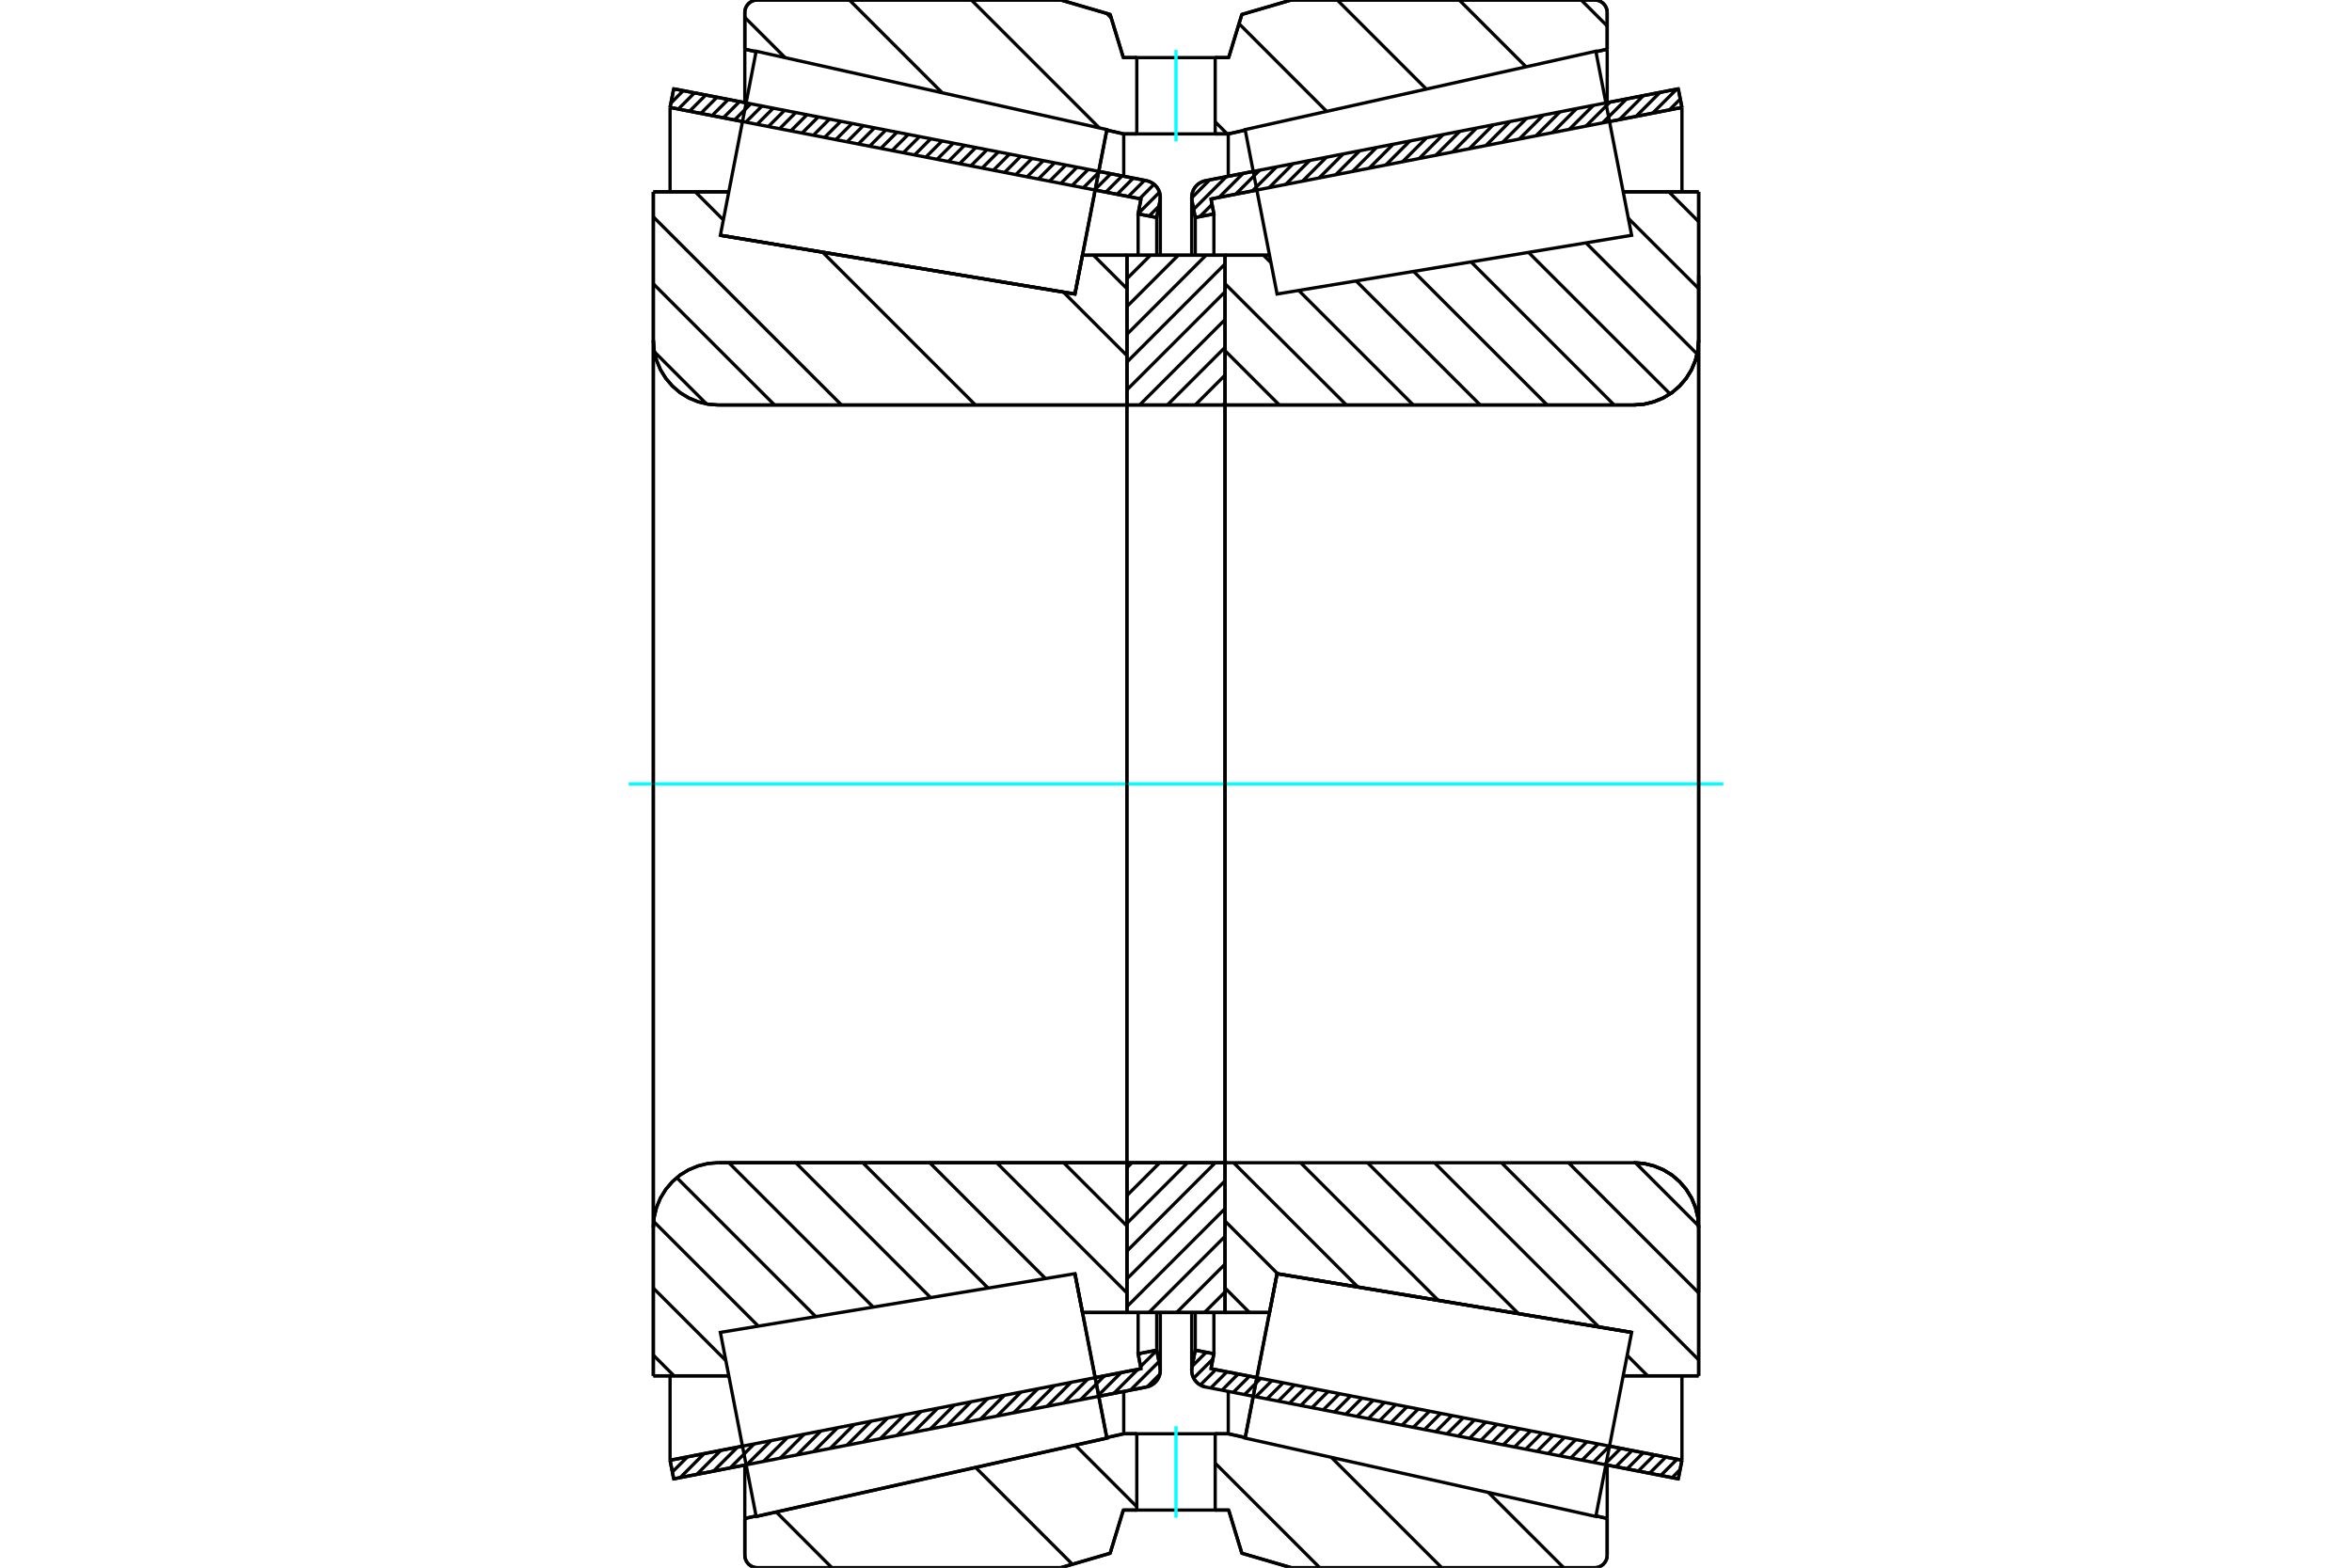<?xml version="1.0" standalone="no"?>
<!DOCTYPE svg PUBLIC "-//W3C//DTD SVG 1.1//EN"
	"http://www.w3.org/Graphics/SVG/1.1/DTD/svg11.dtd">
<svg xmlns="http://www.w3.org/2000/svg" height="100%" width="100%" viewBox="0 0 36000 24000">
	<rect x="-1800" y="-1200" width="39600" height="26400" style="fill:#FFF"/>
	<g style="fill:none; fill-rule:evenodd" transform="matrix(1 0 0 1 0 0)">
		<g style="fill:none; stroke:#000; stroke-width:50; shape-rendering:geometricPrecision">
			<line x1="19182" y1="21376" x2="19182" y2="21376"/>
			<line x1="25688" y1="22640" x2="24580" y2="22425"/>
			<line x1="25744" y1="22355" x2="25688" y2="22640"/>
			<line x1="24636" y1="22139" x2="25744" y2="22355"/>
			<line x1="18536" y1="20954" x2="19238" y2="21090"/>
			<line x1="18580" y1="20725" x2="18536" y2="20954"/>
			<line x1="18295" y1="20670" x2="18580" y2="20725"/>
			<line x1="18245" y1="20927" x2="18295" y2="20670"/>
			<polyline points="18245,20927 18241,20951 18240,20977 18243,21016 18252,21055 18267,21093 18287,21127 18313,21158 18343,21185 18376,21206 18413,21223 18452,21234"/>
			<line x1="24580" y1="1575" x2="25688" y2="1360"/>
			<line x1="18452" y1="2766" x2="19182" y2="2624"/>
			<polyline points="18452,2766 18413,2777 18376,2794 18343,2815 18313,2842 18287,2873 18267,2907 18252,2945 18243,2984 18240,3023 18241,3049 18245,3073"/>
			<line x1="18295" y1="3330" x2="18245" y2="3073"/>
			<line x1="18580" y1="3275" x2="18295" y2="3330"/>
			<line x1="18536" y1="3046" x2="18580" y2="3275"/>
			<line x1="19238" y1="2910" x2="18536" y2="3046"/>
			<line x1="25744" y1="1645" x2="24636" y2="1861"/>
			<line x1="25688" y1="1360" x2="25744" y2="1645"/>
			<line x1="18295" y1="20093" x2="18295" y2="20670"/>
			<line x1="18295" y1="3330" x2="18295" y2="3907"/>
			<line x1="18580" y1="20093" x2="18580" y2="20725"/>
			<line x1="18580" y1="3275" x2="18580" y2="3907"/>
			<line x1="25744" y1="21062" x2="25744" y2="22355"/>
			<line x1="25744" y1="1645" x2="25744" y2="2938"/>
			<line x1="18240" y1="20093" x2="18240" y2="20977"/>
			<line x1="18240" y1="3023" x2="18240" y2="3907"/>
			<line x1="11420" y1="22425" x2="10312" y2="22640"/>
			<line x1="17548" y1="21234" x2="16818" y2="21376"/>
			<polyline points="17548,21234 17587,21223 17624,21206 17657,21185 17687,21158 17713,21127 17733,21093 17748,21055 17757,21016 17760,20977 17759,20951 17755,20927"/>
			<line x1="17705" y1="20670" x2="17755" y2="20927"/>
			<line x1="17420" y1="20725" x2="17705" y2="20670"/>
			<line x1="17464" y1="20954" x2="17420" y2="20725"/>
			<line x1="16762" y1="21090" x2="17464" y2="20954"/>
			<line x1="10256" y1="22355" x2="11364" y2="22139"/>
			<line x1="10312" y1="22640" x2="10256" y2="22355"/>
			<line x1="16818" y1="2624" x2="17548" y2="2766"/>
			<line x1="10312" y1="1360" x2="11420" y2="1575"/>
			<line x1="10256" y1="1645" x2="10312" y2="1360"/>
			<line x1="11364" y1="1861" x2="10256" y2="1645"/>
			<line x1="17464" y1="3046" x2="16762" y2="2910"/>
			<line x1="17420" y1="3275" x2="17464" y2="3046"/>
			<line x1="17705" y1="3330" x2="17420" y2="3275"/>
			<line x1="17755" y1="3073" x2="17705" y2="3330"/>
			<polyline points="17755,3073 17759,3049 17760,3023 17757,2984 17748,2945 17733,2907 17713,2873 17687,2842 17657,2815 17624,2794 17587,2777 17548,2766"/>
			<line x1="17420" y1="3907" x2="17420" y2="3275"/>
			<line x1="17420" y1="20725" x2="17420" y2="20093"/>
			<line x1="10256" y1="2938" x2="10256" y2="1645"/>
			<line x1="10256" y1="22355" x2="10256" y2="21062"/>
			<line x1="17705" y1="3907" x2="17705" y2="3330"/>
			<line x1="17705" y1="20670" x2="17705" y2="20093"/>
			<line x1="17760" y1="3907" x2="17760" y2="3023"/>
			<line x1="17760" y1="20977" x2="17760" y2="20093"/>
			<line x1="18752" y1="3907" x2="19432" y2="3907"/>
			<line x1="25008" y1="6200" x2="18784" y2="6200"/>
			<polyline points="25008,6200 25163,6188 25314,6151 25458,6092 25591,6011 25709,5909 25810,5791 25892,5658 25951,5515 25988,5363 26000,5208"/>
			<line x1="26000" y1="2937" x2="26000" y2="5208"/>
			<line x1="26000" y1="2937" x2="24845" y2="2937"/>
			<line x1="24974" y1="20398" x2="24974" y2="20398"/>
			<line x1="26000" y1="21063" x2="24845" y2="21063"/>
			<line x1="26000" y1="18792" x2="26000" y2="21063"/>
			<polyline points="26000,18792 25988,18637 25951,18485 25892,18342 25810,18209 25709,18091 25591,17989 25458,17908 25314,17849 25163,17812 25008,17800"/>
			<polyline points="18784,17800 18779,17800 18774,17802 18769,17803 18765,17806 18761,17809 18758,17813 18755,17817 18753,17822 18752,17827 18752,17832"/>
			<line x1="19432" y1="20093" x2="18752" y2="20093"/>
			<line x1="19547" y1="19499" x2="19432" y2="20093"/>
			<line x1="24974" y1="20398" x2="19547" y2="19499"/>
			<polyline points="18752,6168 18752,6173 18753,6178 18755,6183 18758,6187 18761,6191 18765,6194 18769,6197 18774,6198 18779,6200 18784,6200"/>
			<polyline points="18784,17800 18779,17800 18774,17802 18769,17803 18765,17806 18761,17809 18758,17813 18755,17817 18753,17822 18752,17827 18752,17832"/>
			<polyline points="25008,6200 25163,6188 25314,6151 25458,6092 25591,6011 25709,5909 25810,5791 25892,5658 25951,5515 25988,5363 26000,5208"/>
			<polyline points="26000,18792 25988,18637 25951,18485 25892,18342 25810,18209 25709,18091 25591,17989 25458,17908 25314,17849 25163,17812 25008,17800"/>
			<line x1="16453" y1="19499" x2="16453" y2="19499"/>
			<line x1="16568" y1="20093" x2="16453" y2="19499"/>
			<line x1="17248" y1="20093" x2="16568" y2="20093"/>
			<polyline points="17248,17832 17248,17827 17247,17822 17245,17817 17242,17813 17239,17809 17235,17806 17231,17803 17226,17802 17221,17800 17216,17800"/>
			<line x1="10992" y1="17800" x2="17216" y2="17800"/>
			<polyline points="10992,17800 10837,17812 10686,17849 10542,17908 10409,17989 10291,18091 10190,18209 10108,18342 10049,18485 10012,18637 10000,18792"/>
			<line x1="10000" y1="21063" x2="10000" y2="18792"/>
			<line x1="10000" y1="21063" x2="11155" y2="21063"/>
			<line x1="11026" y1="3602" x2="11026" y2="3602"/>
			<line x1="10000" y1="2937" x2="11155" y2="2937"/>
			<line x1="10000" y1="5208" x2="10000" y2="2937"/>
			<polyline points="10000,5208 10012,5363 10049,5515 10108,5658 10190,5791 10291,5909 10409,6011 10542,6092 10686,6151 10837,6188 10992,6200"/>
			<line x1="17216" y1="6200" x2="10992" y2="6200"/>
			<polyline points="17216,6200 17221,6200 17226,6198 17231,6197 17235,6194 17239,6191 17242,6187 17245,6183 17247,6178 17248,6173 17248,6168"/>
			<line x1="16568" y1="3907" x2="17248" y2="3907"/>
			<line x1="16453" y1="4501" x2="16568" y2="3907"/>
			<line x1="11026" y1="3602" x2="16453" y2="4501"/>
			<line x1="10000" y1="18792" x2="10000" y2="5208"/>
			<line x1="16236" y1="0" x2="16992" y2="221"/>
			<line x1="11592" y1="0" x2="16236" y2="0"/>
			<polyline points="11592,0 11562,2 11533,9 11505,21 11479,37 11456,56 11437,79 11421,105 11409,133 11402,162 11400,192"/>
			<line x1="11400" y1="753" x2="11400" y2="192"/>
			<line x1="11572" y1="792" x2="11400" y2="753"/>
			<line x1="17200" y1="2050" x2="16941" y2="1992"/>
			<line x1="17400" y1="2050" x2="17200" y2="2050"/>
			<line x1="18800" y1="2050" x2="18600" y2="2050"/>
			<line x1="19059" y1="1992" x2="18800" y2="2050"/>
			<line x1="24600" y1="753" x2="24428" y2="792"/>
			<line x1="24600" y1="192" x2="24600" y2="753"/>
			<polyline points="24600,192 24598,162 24591,133 24579,105 24563,79 24544,56 24521,37 24495,21 24467,9 24438,2 24408,0"/>
			<line x1="19764" y1="0" x2="24408" y2="0"/>
			<line x1="19008" y1="221" x2="19764" y2="0"/>
			<line x1="18806" y1="882" x2="19008" y2="221"/>
			<line x1="18600" y1="882" x2="18806" y2="882"/>
			<line x1="17194" y1="882" x2="17400" y2="882"/>
			<line x1="16992" y1="221" x2="17194" y2="882"/>
			<line x1="16992" y1="23779" x2="16236" y2="24000"/>
			<line x1="17194" y1="23118" x2="16992" y2="23779"/>
			<line x1="18806" y1="23118" x2="18600" y2="23118"/>
			<line x1="17400" y1="23118" x2="17194" y2="23118"/>
			<line x1="19008" y1="23779" x2="18806" y2="23118"/>
			<line x1="19764" y1="24000" x2="19008" y2="23779"/>
			<line x1="24408" y1="24000" x2="19764" y2="24000"/>
			<polyline points="24408,24000 24438,23998 24467,23991 24495,23979 24521,23963 24544,23944 24563,23921 24579,23895 24591,23867 24598,23838 24600,23808"/>
			<line x1="24600" y1="23247" x2="24600" y2="23808"/>
			<line x1="24428" y1="23208" x2="24600" y2="23247"/>
			<line x1="18800" y1="21950" x2="19059" y2="22008"/>
			<line x1="17200" y1="21950" x2="17400" y2="21950"/>
			<line x1="18600" y1="21950" x2="18800" y2="21950"/>
			<line x1="16941" y1="22008" x2="17200" y2="21950"/>
			<line x1="11400" y1="23247" x2="11572" y2="23208"/>
			<line x1="11400" y1="23808" x2="11400" y2="23247"/>
			<polyline points="11400,23808 11402,23838 11409,23867 11421,23895 11437,23921 11456,23944 11479,23963 11505,23979 11533,23991 11562,23998 11592,24000"/>
			<line x1="16236" y1="24000" x2="11592" y2="24000"/>
			<line x1="24600" y1="22429" x2="24600" y2="23247"/>
			<line x1="24600" y1="753" x2="24600" y2="1571"/>
			<line x1="11400" y1="22429" x2="11400" y2="23247"/>
			<line x1="11400" y1="753" x2="11400" y2="1571"/>
			<line x1="17200" y1="21301" x2="17200" y2="21950"/>
			<line x1="17200" y1="2050" x2="17200" y2="2699"/>
			<line x1="18800" y1="21301" x2="18800" y2="21950"/>
			<line x1="18800" y1="2050" x2="18800" y2="2699"/>
			<line x1="17248" y1="17800" x2="18752" y2="17800"/>
			<line x1="17248" y1="20093" x2="17248" y2="17800"/>
			<line x1="18752" y1="20093" x2="17248" y2="20093"/>
			<line x1="18752" y1="17800" x2="18752" y2="20093"/>
			<line x1="18752" y1="6200" x2="17248" y2="6200"/>
			<line x1="18752" y1="3907" x2="18752" y2="6200"/>
			<line x1="17248" y1="3907" x2="18752" y2="3907"/>
			<line x1="17248" y1="6200" x2="17248" y2="3907"/>
			<line x1="18752" y1="6200" x2="18752" y2="17800"/>
			<line x1="17248" y1="6200" x2="17248" y2="17800"/>
		</g>
		<g style="fill:none; stroke:#0FF; stroke-width:50; shape-rendering:geometricPrecision">
			<line x1="9623" y1="12000" x2="26377" y2="12000"/>
		</g>
		<g style="fill:none; stroke:#000; stroke-width:50; shape-rendering:geometricPrecision">
			<line x1="24202" y1="0" x2="24600" y2="398"/>
			<line x1="22335" y1="0" x2="23358" y2="1023"/>
			<line x1="20468" y1="0" x2="21832" y2="1364"/>
			<line x1="18965" y1="363" x2="20306" y2="1705"/>
			<line x1="16940" y1="205" x2="17008" y2="274"/>
			<line x1="18600" y1="1865" x2="18784" y2="2050"/>
			<line x1="14868" y1="0" x2="16826" y2="1958"/>
			<line x1="13001" y1="0" x2="14422" y2="1421"/>
			<line x1="11400" y1="266" x2="12018" y2="883"/>
			<line x1="22782" y1="22849" x2="23934" y2="24000"/>
			<line x1="20378" y1="22311" x2="22067" y2="24000"/>
			<line x1="18600" y1="22400" x2="20200" y2="24000"/>
			<line x1="16458" y1="22124" x2="17400" y2="23067"/>
			<line x1="14932" y1="22465" x2="16415" y2="23948"/>
			<line x1="13406" y1="22806" x2="13406" y2="22806"/>
			<line x1="11881" y1="23147" x2="12733" y2="24000"/>
			<polyline points="18600,882 18806,882 19008,221 19764,0 24408,0"/>
			<polyline points="24600,192 24598,162 24591,133 24579,105 24563,79 24544,56 24521,37 24495,21 24467,9 24438,2 24408,0"/>
			<line x1="24600" y1="192" x2="24600" y2="753"/>
			<line x1="19059" y1="1992" x2="18800" y2="2050"/>
			<line x1="24600" y1="753" x2="24428" y2="792"/>
			<line x1="18800" y1="2050" x2="18600" y2="2050"/>
			<polyline points="17400,882 17194,882 16992,221 16236,0 11592,0 11562,2 11533,9 11505,21 11479,37 11456,56 11437,79 11421,105 11409,133 11402,162 11400,192 11400,753"/>
			<line x1="16941" y1="1992" x2="17200" y2="2050"/>
			<line x1="11400" y1="753" x2="11572" y2="792"/>
			<line x1="17200" y1="2050" x2="17400" y2="2050"/>
			<line x1="17400" y1="21950" x2="17200" y2="21950"/>
			<line x1="11572" y1="23208" x2="11400" y2="23247"/>
			<line x1="17200" y1="21950" x2="16941" y2="22008"/>
			<polyline points="11400,23247 11400,23808 11402,23838 11409,23867 11421,23895 11437,23921 11456,23944 11479,23963 11505,23979 11533,23991 11562,23998 11592,24000 16236,24000 16992,23779 17194,23118 17400,23118"/>
			<line x1="18600" y1="21950" x2="18800" y2="21950"/>
			<line x1="24428" y1="23208" x2="24600" y2="23247"/>
			<line x1="18800" y1="21950" x2="19059" y2="22008"/>
			<line x1="24600" y1="23247" x2="24600" y2="23808"/>
			<polyline points="24408,24000 24438,23998 24467,23991 24495,23979 24521,23963 24544,23944 24563,23921 24579,23895 24591,23867 24598,23838 24600,23808"/>
			<polyline points="24408,24000 19764,24000 19008,23779 18806,23118 18600,23118"/>
			<line x1="16737" y1="3907" x2="17248" y2="4418"/>
			<line x1="16277" y1="4472" x2="17248" y2="5443"/>
			<line x1="15049" y1="4268" x2="15049" y2="4268"/>
			<line x1="13820" y1="4065" x2="13820" y2="4065"/>
			<line x1="12592" y1="3862" x2="14930" y2="6200"/>
			<line x1="10642" y1="2937" x2="11072" y2="3367"/>
			<line x1="11363" y1="3658" x2="11363" y2="3658"/>
			<line x1="10000" y1="3320" x2="12880" y2="6200"/>
			<line x1="10000" y1="4345" x2="11855" y2="6200"/>
			<line x1="10017" y1="5387" x2="10814" y2="6184"/>
			<line x1="16280" y1="17800" x2="17248" y2="18768"/>
			<line x1="15255" y1="17800" x2="17248" y2="19793"/>
			<line x1="14230" y1="17800" x2="16003" y2="19574"/>
			<line x1="13205" y1="17800" x2="15124" y2="19719"/>
			<line x1="12180" y1="17800" x2="14244" y2="19865"/>
			<line x1="11155" y1="17800" x2="13365" y2="20010"/>
			<line x1="10359" y1="18029" x2="12486" y2="20156"/>
			<line x1="10005" y1="18700" x2="11606" y2="20301"/>
			<line x1="10000" y1="19720" x2="11110" y2="20830"/>
			<line x1="10000" y1="20746" x2="10317" y2="21063"/>
			<polyline points="17248,12000 17248,3907 17248,6168"/>
			<polyline points="17216,6200 17221,6200 17226,6198 17231,6197 17235,6194 17239,6191 17242,6187 17245,6183 17247,6178 17248,6173 17248,6168"/>
			<line x1="17216" y1="6200" x2="10992" y2="6200"/>
			<polyline points="10000,5208 10012,5363 10049,5515 10108,5658 10190,5791 10291,5909 10409,6011 10542,6092 10686,6151 10837,6188 10992,6200"/>
			<line x1="10000" y1="5208" x2="10000" y2="2937"/>
			<line x1="10000" y1="5208" x2="10000" y2="12000"/>
			<line x1="10000" y1="2937" x2="11155" y2="2937"/>
			<line x1="16568" y1="3907" x2="17248" y2="3907"/>
			<line x1="17248" y1="20093" x2="16568" y2="20093"/>
			<line x1="11155" y1="21063" x2="10000" y2="21063"/>
			<line x1="10000" y1="12000" x2="10000" y2="18792"/>
			<line x1="10000" y1="21063" x2="10000" y2="18792"/>
			<polyline points="10992,17800 10837,17812 10686,17849 10542,17908 10409,17989 10291,18091 10190,18209 10108,18342 10049,18485 10012,18637 10000,18792"/>
			<line x1="10992" y1="17800" x2="17216" y2="17800"/>
			<polyline points="17248,17832 17248,17827 17247,17822 17245,17817 17242,17813 17239,17809 17235,17806 17231,17803 17226,17802 17221,17800 17216,17800"/>
			<polyline points="17248,17832 17248,20093 17248,12000"/>
			<line x1="25544" y1="2937" x2="26000" y2="3393"/>
			<line x1="24923" y1="3342" x2="26000" y2="4418"/>
			<line x1="24275" y1="3718" x2="25977" y2="5420"/>
			<line x1="23396" y1="3864" x2="25562" y2="6030"/>
			<line x1="22516" y1="4009" x2="24707" y2="6200"/>
			<line x1="21637" y1="4155" x2="23682" y2="6200"/>
			<line x1="20757" y1="4301" x2="22657" y2="6200"/>
			<line x1="19878" y1="4446" x2="21632" y2="6200"/>
			<line x1="19339" y1="3907" x2="19454" y2="4022"/>
			<line x1="18752" y1="4345" x2="20607" y2="6200"/>
			<line x1="18752" y1="5370" x2="19582" y2="6200"/>
			<line x1="25032" y1="17801" x2="25999" y2="18768"/>
			<line x1="24007" y1="17800" x2="26000" y2="19793"/>
			<line x1="22981" y1="17800" x2="26000" y2="20818"/>
			<line x1="24906" y1="20749" x2="25219" y2="21063"/>
			<line x1="21956" y1="17800" x2="24471" y2="20314"/>
			<line x1="20931" y1="17800" x2="23242" y2="20111"/>
			<line x1="19906" y1="17800" x2="22014" y2="19907"/>
			<line x1="18881" y1="17800" x2="20785" y2="19704"/>
			<line x1="18752" y1="18695" x2="19557" y2="19501"/>
			<line x1="18752" y1="19720" x2="19124" y2="20093"/>
			<polyline points="18752,12000 18752,3907 18752,6168 18752,6173 18753,6178 18755,6183 18758,6187 18761,6191 18765,6194 18769,6197 18774,6198 18779,6200 18784,6200 25008,6200 25163,6188 25314,6151 25458,6092 25591,6011 25709,5909 25810,5791 25892,5658 25951,5515 25988,5363 26000,5208 26000,2937"/>
			<line x1="26000" y1="5208" x2="26000" y2="12000"/>
			<line x1="26000" y1="2937" x2="24845" y2="2937"/>
			<line x1="19432" y1="3907" x2="18752" y2="3907"/>
			<line x1="18752" y1="20093" x2="19432" y2="20093"/>
			<line x1="24845" y1="21063" x2="26000" y2="21063"/>
			<line x1="26000" y1="12000" x2="26000" y2="18792"/>
			<polyline points="26000,21063 26000,18792 25988,18637 25951,18485 25892,18342 25810,18209 25709,18091 25591,17989 25458,17908 25314,17849 25163,17812 25008,17800 18784,17800 18779,17800 18774,17802 18769,17803 18765,17806 18761,17809 18758,17813 18755,17817 18753,17822 18752,17827 18752,17832 18752,20093 18752,12000"/>
			<line x1="18752" y1="19777" x2="18436" y2="20093"/>
			<line x1="18752" y1="19351" x2="18010" y2="20093"/>
			<line x1="18752" y1="18926" x2="17585" y2="20093"/>
			<line x1="18752" y1="18501" x2="17248" y2="20005"/>
			<line x1="18752" y1="18076" x2="17248" y2="19579"/>
			<line x1="18602" y1="17800" x2="17248" y2="19154"/>
			<line x1="18177" y1="17800" x2="17248" y2="18729"/>
			<line x1="17751" y1="17800" x2="17248" y2="18303"/>
			<line x1="17326" y1="17800" x2="17248" y2="17878"/>
			<line x1="18752" y1="6167" x2="18719" y2="6200"/>
			<line x1="18752" y1="5742" x2="18294" y2="6200"/>
			<line x1="18752" y1="5316" x2="17868" y2="6200"/>
			<line x1="18752" y1="4891" x2="17443" y2="6200"/>
			<line x1="18752" y1="4466" x2="17248" y2="5969"/>
			<line x1="18752" y1="4040" x2="17248" y2="5544"/>
			<line x1="18460" y1="3907" x2="17248" y2="5119"/>
			<line x1="18035" y1="3907" x2="17248" y2="4694"/>
			<line x1="17609" y1="3907" x2="17248" y2="4268"/>
			<polyline points="17248,6200 17248,3907 18752,3907 18752,6200 17248,6200"/>
			<polyline points="17248,17800 18752,17800 18752,20093 17248,20093 17248,17800"/>
			<polyline points="18000,23118 18600,23118 18600,21950 17400,21950 17400,23118 18000,23118"/>
		</g>
		<g style="fill:none; stroke:#0FF; stroke-width:50; shape-rendering:geometricPrecision">
			<line x1="18000" y1="23235" x2="18000" y2="21834"/>
		</g>
		<g style="fill:none; stroke:#000; stroke-width:50; shape-rendering:geometricPrecision">
			<polyline points="18000,2050 18600,2050 18600,882 17400,882 17400,2050 18000,2050"/>
		</g>
		<g style="fill:none; stroke:#0FF; stroke-width:50; shape-rendering:geometricPrecision">
			<line x1="18000" y1="2166" x2="18000" y2="765"/>
		</g>
		<g style="fill:none; stroke:#000; stroke-width:50; shape-rendering:geometricPrecision">
			<line x1="26000" y1="19784" x2="26000" y2="4216"/>
			<line x1="18752" y1="17832" x2="18752" y2="6168"/>
			<polyline points="16698,20758 16942,22016 11574,23216 11574,23216"/>
			<polyline points="16453,19499 16453,19499 16698,20758"/>
			<polyline points="16698,3242 16453,4501 11026,3602 11026,3602"/>
			<polyline points="16942,1984 16942,1984 16698,3242"/>
			<polyline points="19302,20758 19547,19499 24974,20398 24974,20398"/>
			<polyline points="19058,22016 19058,22016 19302,20758"/>
			<polyline points="16698,20758 16942,22016 11574,23216 11300,21807 11026,20398 16453,19499 16698,20758"/>
			<polyline points="16698,3242 16453,4501 11026,3602 11300,2193 11574,784 16942,1984 16698,3242"/>
			<polyline points="19302,20758 19547,19499 24974,20398 24700,21807 24426,23216 19058,22016 19302,20758"/>
			<polyline points="19302,3242 19058,1984 24426,784 24700,2193 24974,3602 19547,4501 19302,3242"/>
			<line x1="17753" y1="21038" x2="17560" y2="21231"/>
			<line x1="17740" y1="20845" x2="17304" y2="21281"/>
			<line x1="17706" y1="20673" x2="17458" y2="20921"/>
			<line x1="17417" y1="20963" x2="17049" y2="21331"/>
			<line x1="17456" y1="20718" x2="17425" y2="20749"/>
			<line x1="17161" y1="21012" x2="16793" y2="21380"/>
			<line x1="16906" y1="21062" x2="16538" y2="21430"/>
			<line x1="16651" y1="21112" x2="16283" y2="21479"/>
			<line x1="16395" y1="21161" x2="16028" y2="21529"/>
			<line x1="16140" y1="21211" x2="15772" y2="21579"/>
			<line x1="15885" y1="21261" x2="15517" y2="21628"/>
			<line x1="15629" y1="21310" x2="15262" y2="21678"/>
			<line x1="15374" y1="21360" x2="15006" y2="21728"/>
			<line x1="15119" y1="21409" x2="14751" y2="21777"/>
			<line x1="14863" y1="21459" x2="14496" y2="21827"/>
			<line x1="14608" y1="21509" x2="14240" y2="21877"/>
			<line x1="14353" y1="21558" x2="13985" y2="21926"/>
			<line x1="14098" y1="21608" x2="13730" y2="21976"/>
			<line x1="13842" y1="21658" x2="13474" y2="22025"/>
			<line x1="13587" y1="21707" x2="13219" y2="22075"/>
			<line x1="13332" y1="21757" x2="12964" y2="22125"/>
			<line x1="13076" y1="21806" x2="12708" y2="22174"/>
			<line x1="12821" y1="21856" x2="12453" y2="22224"/>
			<line x1="12566" y1="21906" x2="12198" y2="22274"/>
			<line x1="12310" y1="21955" x2="11943" y2="22323"/>
			<line x1="12055" y1="22005" x2="11687" y2="22373"/>
			<line x1="11800" y1="22055" x2="11432" y2="22422"/>
			<line x1="11544" y1="22104" x2="11177" y2="22472"/>
			<line x1="11289" y1="22154" x2="10921" y2="22522"/>
			<line x1="11034" y1="22203" x2="10666" y2="22571"/>
			<line x1="10778" y1="22253" x2="10411" y2="22621"/>
			<line x1="10523" y1="22303" x2="10291" y2="22535"/>
			<line x1="10268" y1="22352" x2="10258" y2="22363"/>
			<line x1="17739" y1="3157" x2="17588" y2="3308"/>
			<line x1="17747" y1="2943" x2="17421" y2="3270"/>
			<line x1="17664" y1="2821" x2="17443" y2="3042"/>
			<line x1="17518" y1="2761" x2="17270" y2="3009"/>
			<line x1="17346" y1="2727" x2="17098" y2="2975"/>
			<line x1="17174" y1="2694" x2="16926" y2="2942"/>
			<line x1="17002" y1="2660" x2="16754" y2="2908"/>
			<line x1="16830" y1="2627" x2="16582" y2="2875"/>
			<line x1="16657" y1="2593" x2="16409" y2="2841"/>
			<line x1="16485" y1="2560" x2="16237" y2="2808"/>
			<line x1="16313" y1="2526" x2="16065" y2="2774"/>
			<line x1="16141" y1="2493" x2="15893" y2="2741"/>
			<line x1="15969" y1="2459" x2="15720" y2="2708"/>
			<line x1="15796" y1="2426" x2="15548" y2="2674"/>
			<line x1="15624" y1="2392" x2="15376" y2="2641"/>
			<line x1="15452" y1="2359" x2="15204" y2="2607"/>
			<line x1="15280" y1="2326" x2="15032" y2="2574"/>
			<line x1="15108" y1="2292" x2="14859" y2="2540"/>
			<line x1="14935" y1="2259" x2="14687" y2="2507"/>
			<line x1="14763" y1="2225" x2="14515" y2="2473"/>
			<line x1="14591" y1="2192" x2="14343" y2="2440"/>
			<line x1="14419" y1="2158" x2="14171" y2="2406"/>
			<line x1="14246" y1="2125" x2="13998" y2="2373"/>
			<line x1="14074" y1="2091" x2="13826" y2="2339"/>
			<line x1="13902" y1="2058" x2="13654" y2="2306"/>
			<line x1="13730" y1="2024" x2="13482" y2="2272"/>
			<line x1="13558" y1="1991" x2="13310" y2="2239"/>
			<line x1="13385" y1="1957" x2="13137" y2="2205"/>
			<line x1="13213" y1="1924" x2="12965" y2="2172"/>
			<line x1="13041" y1="1890" x2="12793" y2="2138"/>
			<line x1="12869" y1="1857" x2="12621" y2="2105"/>
			<line x1="12697" y1="1823" x2="12448" y2="2072"/>
			<line x1="12524" y1="1790" x2="12276" y2="2038"/>
			<line x1="12352" y1="1756" x2="12104" y2="2005"/>
			<line x1="12180" y1="1723" x2="11932" y2="1971"/>
			<line x1="12008" y1="1690" x2="11760" y2="1938"/>
			<line x1="11836" y1="1656" x2="11587" y2="1904"/>
			<line x1="11663" y1="1623" x2="11415" y2="1871"/>
			<line x1="11491" y1="1589" x2="11243" y2="1837"/>
			<line x1="11319" y1="1556" x2="11071" y2="1804"/>
			<line x1="11147" y1="1522" x2="10899" y2="1770"/>
			<line x1="10974" y1="1489" x2="10726" y2="1737"/>
			<line x1="10802" y1="1455" x2="10554" y2="1703"/>
			<line x1="10630" y1="1422" x2="10382" y2="1670"/>
			<line x1="10458" y1="1388" x2="10270" y2="1577"/>
			<polyline points="10256,1645 10312,1360 17548,2766"/>
			<polyline points="17755,3073 17760,3033 17758,2992 17750,2951 17736,2913 17715,2877 17690,2845 17660,2817 17625,2795 17588,2777 17548,2766"/>
			<polyline points="17755,3073 17705,3330 17420,3275 17464,3046 10256,1645"/>
			<polyline points="10256,22355 17464,20954 17420,20725 17705,20670 17755,20927"/>
			<polyline points="17548,21234 17588,21223 17625,21205 17660,21183 17690,21155 17715,21123 17736,21087 17750,21049 17758,21008 17760,20967 17755,20927"/>
			<polyline points="17548,21234 10312,22640 10256,22355"/>
			<line x1="25716" y1="22498" x2="25593" y2="22622"/>
			<line x1="25669" y1="22340" x2="25420" y2="22588"/>
			<line x1="25496" y1="22307" x2="25248" y2="22555"/>
			<line x1="25324" y1="22273" x2="25076" y2="22521"/>
			<line x1="25152" y1="22240" x2="24904" y2="22488"/>
			<line x1="24980" y1="22206" x2="24732" y2="22454"/>
			<line x1="24807" y1="22173" x2="24559" y2="22421"/>
			<line x1="24635" y1="22139" x2="24387" y2="22387"/>
			<line x1="24463" y1="22106" x2="24215" y2="22354"/>
			<line x1="24291" y1="22072" x2="24043" y2="22320"/>
			<line x1="24119" y1="22039" x2="23871" y2="22287"/>
			<line x1="23946" y1="22005" x2="23698" y2="22253"/>
			<line x1="23774" y1="21972" x2="23526" y2="22220"/>
			<line x1="23602" y1="21938" x2="23354" y2="22186"/>
			<line x1="23430" y1="21905" x2="23182" y2="22153"/>
			<line x1="23258" y1="21871" x2="23009" y2="22119"/>
			<line x1="23085" y1="21838" x2="22837" y2="22086"/>
			<line x1="22913" y1="21804" x2="22665" y2="22053"/>
			<line x1="22741" y1="21771" x2="22493" y2="22019"/>
			<line x1="22569" y1="21737" x2="22321" y2="21986"/>
			<line x1="22397" y1="21704" x2="22148" y2="21952"/>
			<line x1="22224" y1="21671" x2="21976" y2="21919"/>
			<line x1="22052" y1="21637" x2="21804" y2="21885"/>
			<line x1="21880" y1="21604" x2="21632" y2="21852"/>
			<line x1="21708" y1="21570" x2="21460" y2="21818"/>
			<line x1="21535" y1="21537" x2="21287" y2="21785"/>
			<line x1="21363" y1="21503" x2="21115" y2="21751"/>
			<line x1="21191" y1="21470" x2="20943" y2="21718"/>
			<line x1="21019" y1="21436" x2="20771" y2="21684"/>
			<line x1="20847" y1="21403" x2="20599" y2="21651"/>
			<line x1="20674" y1="21369" x2="20426" y2="21617"/>
			<line x1="20502" y1="21336" x2="20254" y2="21584"/>
			<line x1="20330" y1="21302" x2="20082" y2="21550"/>
			<line x1="20158" y1="21269" x2="19910" y2="21517"/>
			<line x1="19986" y1="21235" x2="19737" y2="21483"/>
			<line x1="19813" y1="21202" x2="19565" y2="21450"/>
			<line x1="19641" y1="21168" x2="19393" y2="21416"/>
			<line x1="19469" y1="21135" x2="19221" y2="21383"/>
			<line x1="19297" y1="21101" x2="19049" y2="21350"/>
			<line x1="19125" y1="21068" x2="18876" y2="21316"/>
			<line x1="18952" y1="21034" x2="18704" y2="21283"/>
			<line x1="18780" y1="21001" x2="18532" y2="21249"/>
			<line x1="18608" y1="20968" x2="18372" y2="21204"/>
			<line x1="18565" y1="20805" x2="18270" y2="21099"/>
			<line x1="18462" y1="20702" x2="18246" y2="20918"/>
			<line x1="25719" y1="1516" x2="25552" y2="1683"/>
			<line x1="25664" y1="1365" x2="25296" y2="1732"/>
			<line x1="25409" y1="1414" x2="25041" y2="1782"/>
			<line x1="25154" y1="1464" x2="24786" y2="1832"/>
			<line x1="24898" y1="1513" x2="24530" y2="1881"/>
			<line x1="24643" y1="1563" x2="24275" y2="1931"/>
			<line x1="24388" y1="1613" x2="24020" y2="1980"/>
			<line x1="24132" y1="1662" x2="23764" y2="2030"/>
			<line x1="23877" y1="1712" x2="23509" y2="2080"/>
			<line x1="23622" y1="1762" x2="23254" y2="2129"/>
			<line x1="23366" y1="1811" x2="22999" y2="2179"/>
			<line x1="23111" y1="1861" x2="22743" y2="2229"/>
			<line x1="22856" y1="1910" x2="22488" y2="2278"/>
			<line x1="22600" y1="1960" x2="22233" y2="2328"/>
			<line x1="22345" y1="2010" x2="21977" y2="2378"/>
			<line x1="22090" y1="2059" x2="21722" y2="2427"/>
			<line x1="21835" y1="2109" x2="21467" y2="2477"/>
			<line x1="21579" y1="2159" x2="21211" y2="2526"/>
			<line x1="21324" y1="2208" x2="20956" y2="2576"/>
			<line x1="21069" y1="2258" x2="20701" y2="2626"/>
			<line x1="20813" y1="2307" x2="20445" y2="2675"/>
			<line x1="20558" y1="2357" x2="20190" y2="2725"/>
			<line x1="20303" y1="2407" x2="19935" y2="2775"/>
			<line x1="20047" y1="2456" x2="19679" y2="2824"/>
			<line x1="19792" y1="2506" x2="19424" y2="2874"/>
			<line x1="19537" y1="2556" x2="19169" y2="2923"/>
			<line x1="19281" y1="2605" x2="18914" y2="2973"/>
			<line x1="19026" y1="2655" x2="18658" y2="3023"/>
			<line x1="18552" y1="3129" x2="18364" y2="3317"/>
			<line x1="18771" y1="2704" x2="18270" y2="3205"/>
			<line x1="18515" y1="2754" x2="18240" y2="3030"/>
			<polyline points="25744,1645 25688,1360 18452,2766 18412,2777 18375,2795 18340,2817 18310,2845 18285,2877 18264,2913 18250,2951 18242,2992 18240,3033 18245,3073 18295,3330 18580,3275 18536,3046 25744,1645"/>
			<polyline points="25744,22355 18536,20954 18580,20725 18295,20670 18245,20927 18240,20967 18242,21008 18250,21049 18264,21087 18285,21123 18310,21155 18340,21183 18375,21205 18412,21223 18452,21234 25688,22640 25744,22355"/>
		</g>
	</g>
</svg>
